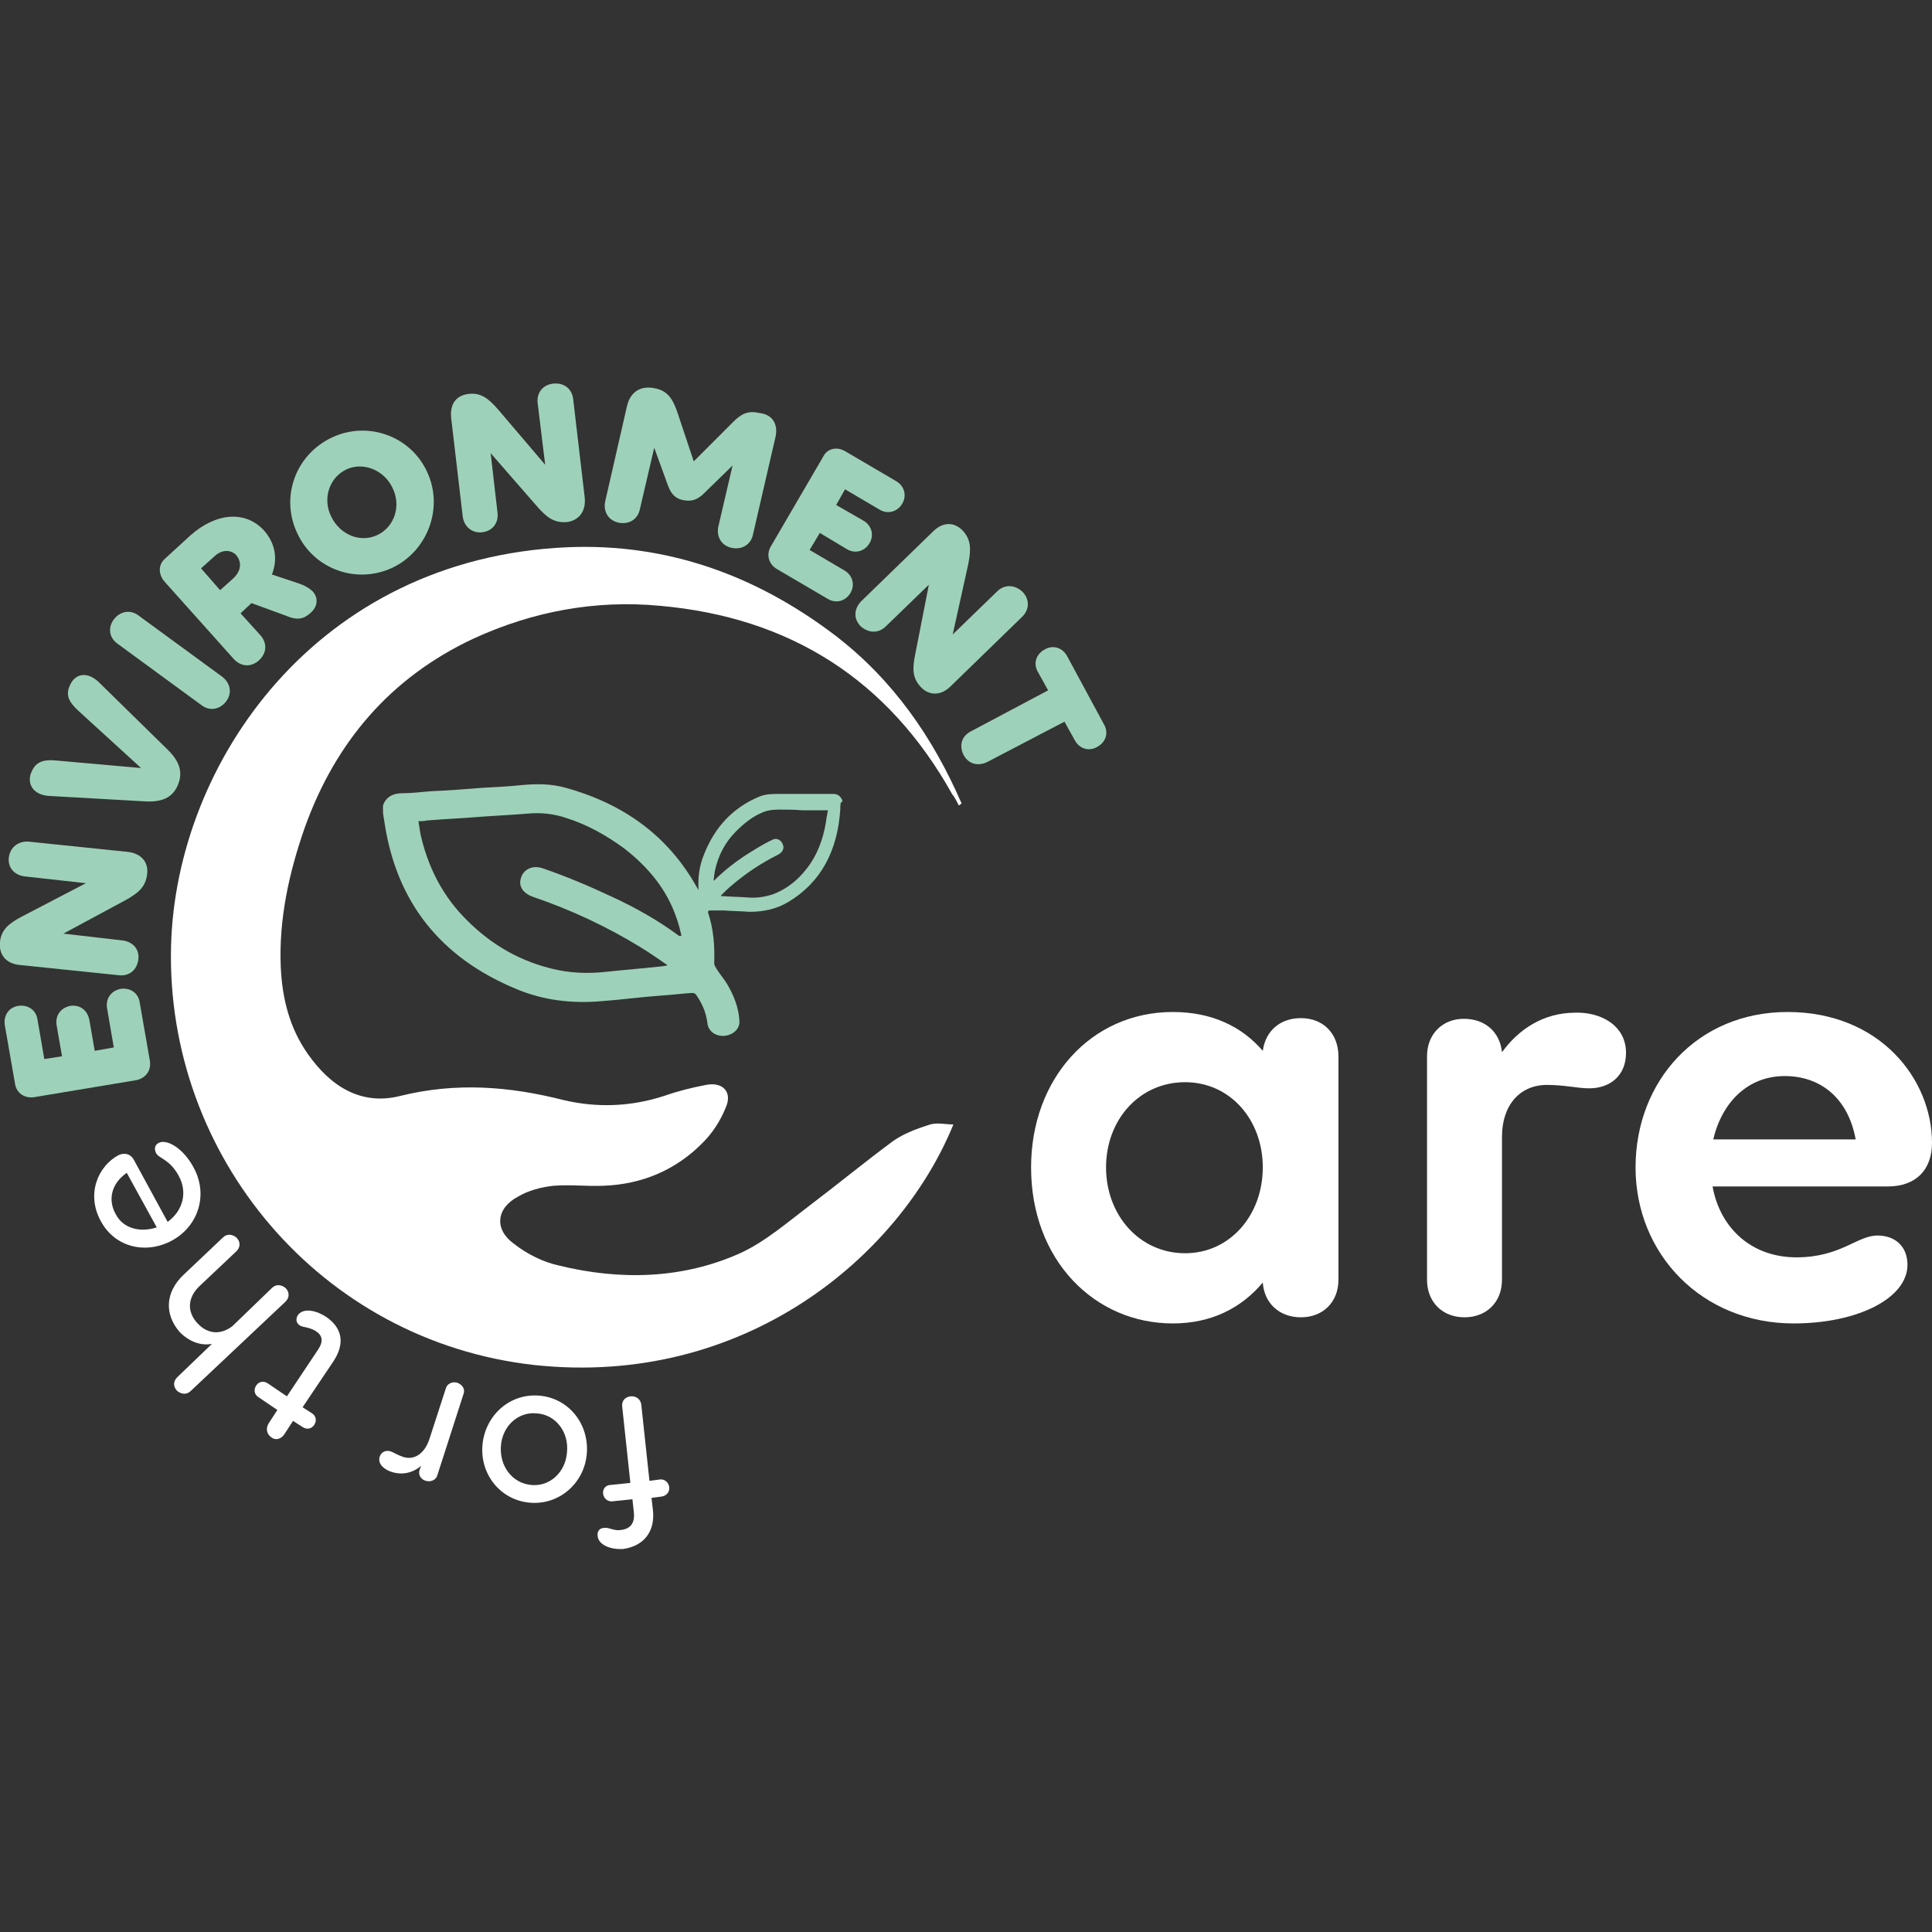 <?xml version="1.0" encoding="UTF-8"?>
<svg xmlns:xlink="http://www.w3.org/1999/xlink" xmlns="http://www.w3.org/2000/svg" width="283.5px" height="283.5px" viewBox="0 0 283.5 283.5" version="1.1">
  <rect x="0" y="0" width="283.5" height="283.5" fill="#333333" stroke="none"/>
  <defs>
    <path d="M0 0L283.5 0L283.5 283.5L0 283.5L0 0Z" id="path_1"></path>
    <clipPath id="mask_1">
      <use xlink:href="#path_1"></use>
    </clipPath>
  </defs>
  <g id="care-for-the-environment-copie">
    <path d="M0 0L283.5 0L283.5 283.5L0 283.5L0 0Z" id="Background" fill="none" fill-rule="evenodd" stroke="none"></path>
    <g clip-path="url(#mask_1)">
      <g id="Group" transform="translate(-0.025 56.272)">
        <g id="Group" transform="translate(151.325 92.228)">
          <path d="M45.1 6.5L45.1 39.3C45.1 42.6 42.8 44.8 39.6 44.8C36.4 44.8 34.2 42.7 34 39.7C30.9 43.4 26.5 45.7 20.8 45.7C9.3 45.7 0 36.4 0 22.8C0 9.8 8.8 0 20.8 0C26.5 0 30.9 2.1 34 5.7C34.4 2.8 36.5 0.9 39.6 0.9C42.9 0.9 45.1 3.2 45.1 6.5L45.1 6.5ZM34 22.8C34 15.8 29.2 10.3 22.6 10.3C15.9 10.3 11 15.8 11 22.8C11 29.8 15.9 35.4 22.6 35.4C29.2 35.4 34 29.8 34 22.8L34 22.8Z" id="Shape" fill="#FFFFFF" fill-rule="evenodd" stroke="none"></path>
          <path d="M87.3 6C87.3 9.3 85 11.2 81.9 11.2C80.2 11.2 78.3 10.7 75.7 10.7C71.7 10.7 69.1 13.7 69.1 18.3L69.1 39.3C69.1 42.6 66.8 44.8 63.6 44.8C60.3 44.8 58.1 42.5 58.1 39.3L58.1 6.5C58.1 3.2 60.4 1 63.5 1C66.7 1 68.8 3 69.1 5.9C71.5 2.6 75.1 0.1 79.9 0.1C83.5 7.45058e-09 87.3 1.9 87.3 6L87.3 6Z" id="Shape" fill="#FFFFFF" stroke="none"></path>
          <path d="M125.7 25.6L100 25.6C101.1 31.7 105.7 36 112.3 36C118.8 36 121.2 32.8 124.2 32.8C126.8 32.8 128.6 34.4 128.6 37.1C128.6 42 121.3 45.7 111.9 45.7C98.4 45.7 88.7 35.5 88.7 22.8C88.7 10.2 97.7 1.52588e-05 111 1.52588e-05C124.6 1.52588e-05 132.2 9.9 132.2 19.2C132.2 23.1 129.9 25.6 125.7 25.6L125.7 25.6ZM100.1 18.7L121 18.7C119.9 12.6 115.8 9.4 110.6 9.4C105.2 9.4 101.4 13.2 100.1 18.7L100.1 18.7Z" id="Shape" fill="#FFFFFF" fill-rule="evenodd" stroke="none"></path>
        </g>
        <g id="Group" transform="translate(25.105 23.977)">
          <path d="M114.82 84.751C106.82 104.351 83.921 123.351 53.321 120.051C21.921 116.551 -0.779 89.351 0.021 58.551C0.721 31.751 21.32 1.651 58.221 0.051C72.82 -0.549 85.82 4.151 97.421 12.951C105.921 19.451 111.82 27.951 116.021 37.651C115.921 37.751 115.721 37.851 115.621 37.951C115.321 37.351 115.021 36.751 114.621 36.251C105.221 19.451 90.82 10.351 71.82 8.651C62.321 7.751 53.12 9.451 44.42 13.451C32.221 19.151 24.12 28.651 19.62 41.251C17.32 47.851 15.82 54.651 16.12 61.651C16.32 66.251 17.421 70.651 20.12 74.451C23.421 79.151 27.921 82.051 33.721 80.551C41.821 78.551 49.62 79.151 57.52 81.151C62.52 82.351 67.52 82.151 72.421 80.551C74.421 79.851 76.421 79.351 78.52 78.951C81.02 78.451 82.421 80.051 81.421 82.251C80.721 84.051 79.52 85.951 78.121 87.351C74.121 91.451 69.121 93.551 63.42 93.751C61.02 93.851 58.52 93.551 56.12 93.751C54.321 93.951 52.42 94.451 50.92 95.351C47.721 97.051 47.42 100.151 50.321 102.251C52.221 103.751 54.62 104.951 56.92 105.451C65.921 107.651 75.02 107.451 83.52 103.651C87.221 101.951 90.421 99.151 93.721 96.651C97.82 93.551 101.821 90.251 106.021 87.151C107.621 86.051 109.521 85.351 111.421 84.751C112.521 84.451 113.62 84.751 114.82 84.751L114.82 84.751Z" id="Shape" fill="#FFFFFF" stroke="none"></path>
        </g>
        <path d="M123.625 61.128C123.325 60.528 122.925 60.228 122.325 60.228C121.725 60.228 121.025 60.228 120.425 60.228C119.325 60.228 118.125 60.228 117.025 60.228C116.125 60.228 115.225 60.228 114.325 60.228C113.325 60.228 112.425 60.228 111.425 60.628C107.625 62.228 104.925 65.028 103.325 69.128C102.625 70.828 102.425 72.528 102.525 74.328C102.425 74.128 102.325 74.028 102.225 73.828C98.125 66.528 91.725 61.728 83.025 59.328C80.925 58.728 78.825 58.728 76.625 58.928C74.725 59.128 72.725 59.228 70.825 59.328C68.325 59.528 65.825 59.728 63.325 59.828C61.925 59.928 60.525 60.128 59.025 60.128C57.625 60.128 56.625 60.728 56.225 61.928C56.225 62.328 56.225 62.628 56.225 63.028C56.325 63.628 56.425 64.328 56.525 64.928C58.325 75.928 64.425 84.128 75.725 88.828C79.725 90.528 84.025 91.028 88.425 90.628C91.225 90.428 94.025 90.028 96.925 89.828C98.525 89.728 100.025 89.528 101.625 89.428C101.825 89.428 102.025 89.528 102.125 89.628C103.025 90.928 103.625 92.228 103.825 93.828C103.925 95.028 105.025 95.828 106.325 95.728C107.525 95.628 108.625 94.728 108.525 93.528C108.425 91.628 107.725 89.828 106.725 88.128C106.225 87.328 105.625 86.628 105.125 85.828C105.025 85.628 104.825 85.328 104.825 85.128C104.925 82.528 104.725 80.028 103.925 77.628C103.925 77.628 103.925 77.628 103.925 77.528C103.925 77.428 104.025 77.328 104.125 77.328C104.825 77.328 105.525 77.328 106.225 77.328C107.525 77.428 108.825 77.428 110.025 77.528C112.025 77.528 113.925 77.128 115.625 76.128C120.525 73.228 122.925 68.528 123.325 62.528C123.325 62.128 123.325 61.828 123.425 61.428C123.625 61.528 123.625 61.328 123.625 61.128L123.625 61.128ZM99.625 81.028C96.525 78.728 93.125 76.828 89.625 75.228C86.425 73.728 83.125 72.328 79.625 71.128C78.125 70.628 76.725 71.328 76.425 72.728C76.125 73.828 76.825 74.828 78.225 75.328C83.825 77.228 89.125 79.728 94.025 82.728C95.325 83.528 96.625 84.428 97.925 85.328C97.925 85.328 97.925 85.428 97.825 85.428C97.625 85.428 97.325 85.528 97.125 85.528C94.425 85.828 91.725 86.028 89.025 86.328C86.225 86.628 83.525 86.528 80.825 85.828C75.625 84.528 71.425 81.828 67.925 78.128C64.625 74.628 62.725 70.528 61.725 66.128C61.625 65.528 61.525 64.928 61.425 64.228C61.925 64.228 62.225 64.228 62.625 64.128C65.025 63.928 67.425 63.828 69.925 63.628C72.425 63.428 74.925 63.328 77.325 63.128C79.325 62.928 81.225 63.128 83.025 63.728C86.225 64.728 89.025 66.328 91.625 68.228C95.225 71.028 97.925 74.328 99.325 78.528C99.625 79.328 99.825 80.228 100.025 81.028C99.725 81.128 99.625 81.028 99.625 81.028L99.625 81.028ZM121.325 63.628C121.025 66.028 120.325 68.328 119.025 70.328C117.625 72.428 115.825 74.028 113.525 74.928C112.325 75.328 111.125 75.528 109.825 75.428C108.625 75.328 107.425 75.328 106.125 75.228C106.025 75.228 105.925 75.228 105.825 75.228C105.825 75.228 105.825 75.228 105.825 75.128C106.325 74.628 106.925 74.028 107.425 73.628C109.525 71.828 111.825 70.328 114.225 69.128C114.825 68.828 115.125 68.228 114.925 67.728C114.725 67.028 114.025 66.628 113.425 66.928C111.925 67.628 110.525 68.528 109.125 69.428C107.625 70.428 106.125 71.628 104.825 72.928C104.825 72.928 104.825 72.928 104.725 72.928C104.825 72.428 104.825 72.028 104.925 71.528C105.425 69.228 106.425 67.328 108.025 65.728C109.125 64.628 110.325 63.628 111.725 63.028C112.525 62.628 113.425 62.528 114.325 62.528C115.425 62.528 116.525 62.528 117.725 62.628C118.825 62.628 119.925 62.628 121.025 62.628C121.225 62.628 121.325 62.628 121.525 62.628C121.425 62.928 121.425 63.328 121.325 63.628L121.325 63.628Z" id="Shape" fill="#9ED1B9" fill-rule="evenodd" stroke="none"></path>
        <g id="Group">
          <path d="M87.725 169.128C87.625 168.528 87.925 167.928 88.725 167.928C89.425 167.828 90.125 168.428 91.225 168.228C92.625 168.028 93.225 167.128 93.025 165.528L92.825 163.728L89.925 164.028C89.225 164.128 88.625 163.628 88.525 162.928C88.425 162.228 88.925 161.628 89.625 161.628L92.525 161.328L91.325 150.128C91.225 149.328 91.725 148.728 92.525 148.628C93.325 148.528 94.025 149.028 94.125 149.828L95.325 161.028L96.825 160.828C97.525 160.728 98.125 161.228 98.225 161.928C98.325 162.628 97.825 163.228 97.125 163.328L95.625 163.528L95.825 165.228C96.225 168.528 94.425 170.628 91.425 171.028C89.425 171.128 87.825 170.328 87.725 169.128L87.725 169.128Z" id="Shape" fill="#FFFFFF" stroke="none"></path>
          <path d="M77.725 164.228C73.425 163.828 70.425 160.028 70.825 155.728C71.225 151.428 74.825 148.128 79.225 148.528C83.525 148.928 86.525 152.728 86.125 157.128C85.725 161.428 82.025 164.628 77.725 164.228L77.725 164.228ZM77.925 161.628C80.725 161.928 83.025 159.728 83.225 156.828C83.525 153.928 81.625 151.328 78.825 151.128C76.025 150.828 73.725 153.028 73.525 155.928C73.325 158.828 75.125 161.328 77.925 161.628L77.925 161.628Z" id="Shape" fill="#FFFFFF" fill-rule="evenodd" stroke="none"></path>
          <path d="M55.725 157.528C55.925 156.828 56.625 156.428 57.425 156.728C57.925 156.928 58.325 157.228 59.225 157.528C60.825 158.028 62.325 157.028 63.025 154.928L65.425 147.528C65.625 146.728 66.425 146.428 67.125 146.628C67.925 146.928 68.325 147.628 68.025 148.328L64.225 160.128C64.025 160.928 63.225 161.228 62.525 161.028C61.725 160.828 61.325 160.028 61.625 159.328L61.825 158.828C60.625 159.828 59.125 160.228 57.525 159.728C56.525 159.428 55.425 158.628 55.725 157.528L55.725 157.528Z" id="Shape" fill="#FFFFFF" stroke="none"></path>
          <path d="M44.025 138.228C43.425 137.828 43.425 137.228 43.725 136.728C44.325 135.828 45.925 135.728 47.825 136.928C50.225 138.528 50.725 140.828 48.925 143.528L44.425 150.228L45.825 151.128C46.425 151.528 46.525 152.228 46.125 152.828C45.725 153.428 45.025 153.528 44.425 153.128L43.025 152.228L41.725 154.228C41.225 154.928 40.425 155.128 39.825 154.628C39.125 154.128 39.025 153.328 39.425 152.628L40.725 150.628L37.925 148.728C37.325 148.328 37.225 147.628 37.625 147.028C38.025 146.428 38.725 146.328 39.325 146.728L42.125 148.628L46.725 141.728C47.525 140.528 47.325 139.628 46.325 139.028C45.325 138.428 44.525 138.528 44.025 138.228L44.025 138.228Z" id="Shape" fill="#FFFFFF" stroke="none"></path>
          <path d="M27.025 130.728L32.725 125.328C33.325 124.728 34.125 124.828 34.725 125.328C35.325 125.928 35.325 126.728 34.725 127.328L29.325 132.428C27.525 134.128 27.425 136.228 29.025 137.928C30.525 139.528 32.425 139.628 34.125 138.328L39.925 132.728C40.525 132.128 41.325 132.228 41.925 132.728C42.525 133.328 42.525 134.128 41.925 134.728L28.025 147.828C27.425 148.428 26.625 148.328 26.025 147.828C25.425 147.228 25.425 146.428 26.025 145.828L31.125 140.928C29.525 141.228 27.825 140.628 26.425 139.228C24.125 136.628 24.225 133.328 27.025 130.728L27.025 130.728Z" id="Shape" fill="#FFFFFF" stroke="none"></path>
          <path d="M19.725 114.028L24.625 123.028C26.825 121.428 27.625 118.728 26.225 116.228C24.925 113.828 23.325 113.728 22.925 112.928C22.625 112.328 22.725 111.728 23.325 111.428C24.525 110.828 26.925 112.228 28.425 115.028C30.625 119.028 29.125 123.628 25.325 125.728C21.525 127.828 16.925 126.828 14.825 122.928C12.625 118.928 14.425 114.828 17.425 113.228C18.325 112.828 19.225 113.028 19.725 114.028L19.725 114.028ZM23.025 123.828L18.625 115.828C16.325 117.428 15.825 119.828 17.025 121.928C18.125 124.028 20.625 124.628 23.025 123.828L23.025 123.828Z" id="Shape" fill="#FFFFFF" fill-rule="evenodd" stroke="none"></path>
          <path d="M2.225 102.728L0.725 94.128C0.525 92.728 1.325 91.528 2.725 91.328C4.125 91.128 5.325 91.928 5.525 93.328L6.525 99.128L9.125 98.728L8.325 94.128C8.125 92.728 8.925 91.628 10.325 91.328C11.725 91.128 12.825 91.928 13.125 93.328L13.925 97.928L16.725 97.428L15.725 91.628C15.525 90.228 16.325 89.128 17.725 88.828C19.125 88.628 20.325 89.428 20.525 90.828L22.025 99.428C22.225 100.828 21.425 101.928 20.025 102.228L5.025 104.728C3.625 104.928 2.425 104.128 2.225 102.728L2.225 102.728Z" id="Shape" fill="#9ED1B9" stroke="none"></path>
          <path d="M4.225 67.228L18.725 68.728C20.725 68.928 21.825 70.228 21.625 71.928C21.425 73.928 20.225 74.828 18.425 75.828L9.325 80.728L18.025 81.728C19.525 81.928 20.525 83.028 20.325 84.528C20.125 86.028 19.025 87.028 17.425 86.828L2.925 85.328C0.825 85.128 -0.175 83.728 0.025 81.928C0.225 80.128 1.325 79.228 3.225 78.228L12.625 73.328L3.625 72.328C2.125 72.128 1.125 71.028 1.325 69.528C1.525 68.028 2.725 67.128 4.225 67.228L4.225 67.228Z" id="Shape" fill="#9ED1B9" stroke="none"></path>
          <path d="M14.625 43.928L24.725 53.828C26.325 55.428 26.925 57.028 26.125 58.928C25.325 60.828 23.725 61.428 21.425 61.328L7.325 60.528C4.825 60.428 3.825 58.628 4.725 56.828C5.325 55.528 6.425 55.128 8.325 55.328L20.725 56.428L11.525 48.028C10.225 46.828 9.625 45.828 10.225 44.428C11.025 42.428 12.925 42.228 14.625 43.928L14.625 43.928Z" id="Shape" fill="#9ED1B9" stroke="none"></path>
          <path d="M16.725 34.628C17.625 33.428 19.125 33.128 20.325 34.028L32.625 43.028C33.825 43.928 34.125 45.428 33.225 46.628C32.325 47.828 30.825 48.128 29.625 47.228L17.325 38.228C16.025 37.328 15.825 35.828 16.725 34.628L16.725 34.628Z" id="Shape" fill="#9ED1B9" stroke="none"></path>
          <path d="M43.825 29.328C44.725 29.628 45.425 30.028 45.925 30.528C46.725 31.428 46.725 32.728 45.525 33.728C44.525 34.628 43.525 34.728 42.125 34.128L36.925 32.228L35.325 33.728L38.225 36.928C39.225 38.028 39.225 39.528 38.025 40.628C36.925 41.628 35.425 41.628 34.325 40.428L24.125 29.028C23.225 27.928 23.225 26.528 24.325 25.628L27.925 22.328C31.725 18.928 36.025 18.628 38.725 21.528C40.425 23.428 40.825 25.728 39.925 28.028L43.825 29.328L43.825 29.328ZM32.325 30.328L34.225 28.628C35.425 27.528 35.525 26.228 34.725 25.228C33.925 24.328 32.525 24.328 31.425 25.428L29.525 27.128L32.325 30.328L32.325 30.328Z" id="Shape" fill="#9ED1B9" fill-rule="evenodd" stroke="none"></path>
          <path d="M57.625 27.028C52.325 29.528 46.025 27.228 43.625 21.928C41.125 16.628 43.425 10.428 48.725 7.928C54.025 5.428 60.325 7.728 62.725 13.028C65.125 18.228 62.825 24.528 57.625 27.028L57.625 27.028ZM50.825 12.628C48.325 13.828 47.325 16.928 48.625 19.528C49.925 22.228 52.925 23.428 55.425 22.228C57.925 21.028 58.925 17.928 57.625 15.328C56.425 12.728 53.325 11.428 50.825 12.628L50.825 12.628Z" id="Shape" fill="#9ED1B9" fill-rule="evenodd" stroke="none"></path>
          <path d="M84.125 2.228L85.825 16.728C86.025 18.728 85.025 20.028 83.325 20.328C81.325 20.528 80.225 19.628 78.825 18.028L72.025 10.228L73.025 18.928C73.225 20.428 72.325 21.628 70.825 21.828C69.325 22.028 68.125 21.028 67.925 19.528L66.225 5.028C66.025 2.928 67.025 1.728 68.825 1.528C70.625 1.328 71.725 2.228 73.125 3.828L80.025 11.928L78.925 2.928C78.725 1.428 79.625 0.228 81.125 0.028C82.725 -0.172 83.925 0.728 84.125 2.228L84.125 2.228Z" id="Shape" fill="#9ED1B9" stroke="none"></path>
          <path d="M113.825 7.828L110.525 22.128C110.225 23.628 108.925 24.428 107.425 24.128C105.925 23.828 105.125 22.528 105.425 21.028L107.525 12.028L103.325 16.128C102.325 17.128 101.425 17.328 100.325 17.128C99.225 16.928 98.525 16.328 98.025 14.928L96.025 9.428L93.925 18.428C93.625 19.928 92.325 20.728 90.825 20.428C89.325 20.128 88.525 18.828 88.825 17.328L92.025 3.328C92.525 1.228 94.025 0.228 96.225 0.728C98.125 1.128 98.825 2.428 99.525 4.528L101.825 11.428L107.625 5.628C108.725 4.528 109.725 3.928 111.425 4.328C113.425 4.528 114.225 6.028 113.825 7.828L113.825 7.828Z" id="Shape" fill="#9ED1B9" stroke="none"></path>
          <path d="M124.025 9.928L131.525 14.328C132.725 15.028 133.125 16.428 132.425 17.628C131.725 18.828 130.325 19.228 129.125 18.528L124.025 15.528L122.725 17.828L126.725 20.128C127.925 20.828 128.325 22.228 127.625 23.428C126.925 24.628 125.525 25.028 124.325 24.328L120.325 21.928L118.825 24.428L123.925 27.428C125.125 28.128 125.525 29.528 124.825 30.728C124.125 31.928 122.725 32.328 121.525 31.628L114.025 27.228C112.825 26.528 112.425 25.128 113.125 23.928L120.825 10.728C121.425 9.528 122.825 9.228 124.025 9.928L124.025 9.928Z" id="Shape" fill="#9ED1B9" stroke="none"></path>
          <path d="M150.025 34.228L139.525 44.428C138.125 45.828 136.425 45.828 135.225 44.628C133.825 43.228 133.925 41.728 134.325 39.728L136.325 29.528L130.025 35.628C128.925 36.728 127.425 36.628 126.325 35.628C125.225 34.528 125.325 33.028 126.425 31.928L136.925 21.728C138.425 20.228 140.125 20.328 141.325 21.628C142.525 22.928 142.525 24.328 142.125 26.428L139.825 36.828L146.325 30.528C147.425 29.428 148.925 29.528 150.025 30.528C151.125 31.628 151.125 33.128 150.025 34.228L150.025 34.228Z" id="Shape" fill="#9ED1B9" stroke="none"></path>
          <path d="M144.925 55.528C143.525 56.228 142.125 55.828 141.425 54.528C140.725 53.128 141.125 51.728 142.525 51.028L153.825 45.028L152.325 42.328C151.625 41.128 152.025 39.728 153.325 39.028C154.525 38.328 155.925 38.728 156.625 40.028L162.025 50.028C162.725 51.228 162.325 52.628 161.025 53.328C159.825 54.028 158.425 53.628 157.725 52.328L156.225 49.628L144.925 55.528L144.925 55.528Z" id="Shape" fill="#9ED1B9" stroke="none"></path>
        </g>
      </g>
    </g>
  </g>
</svg>
